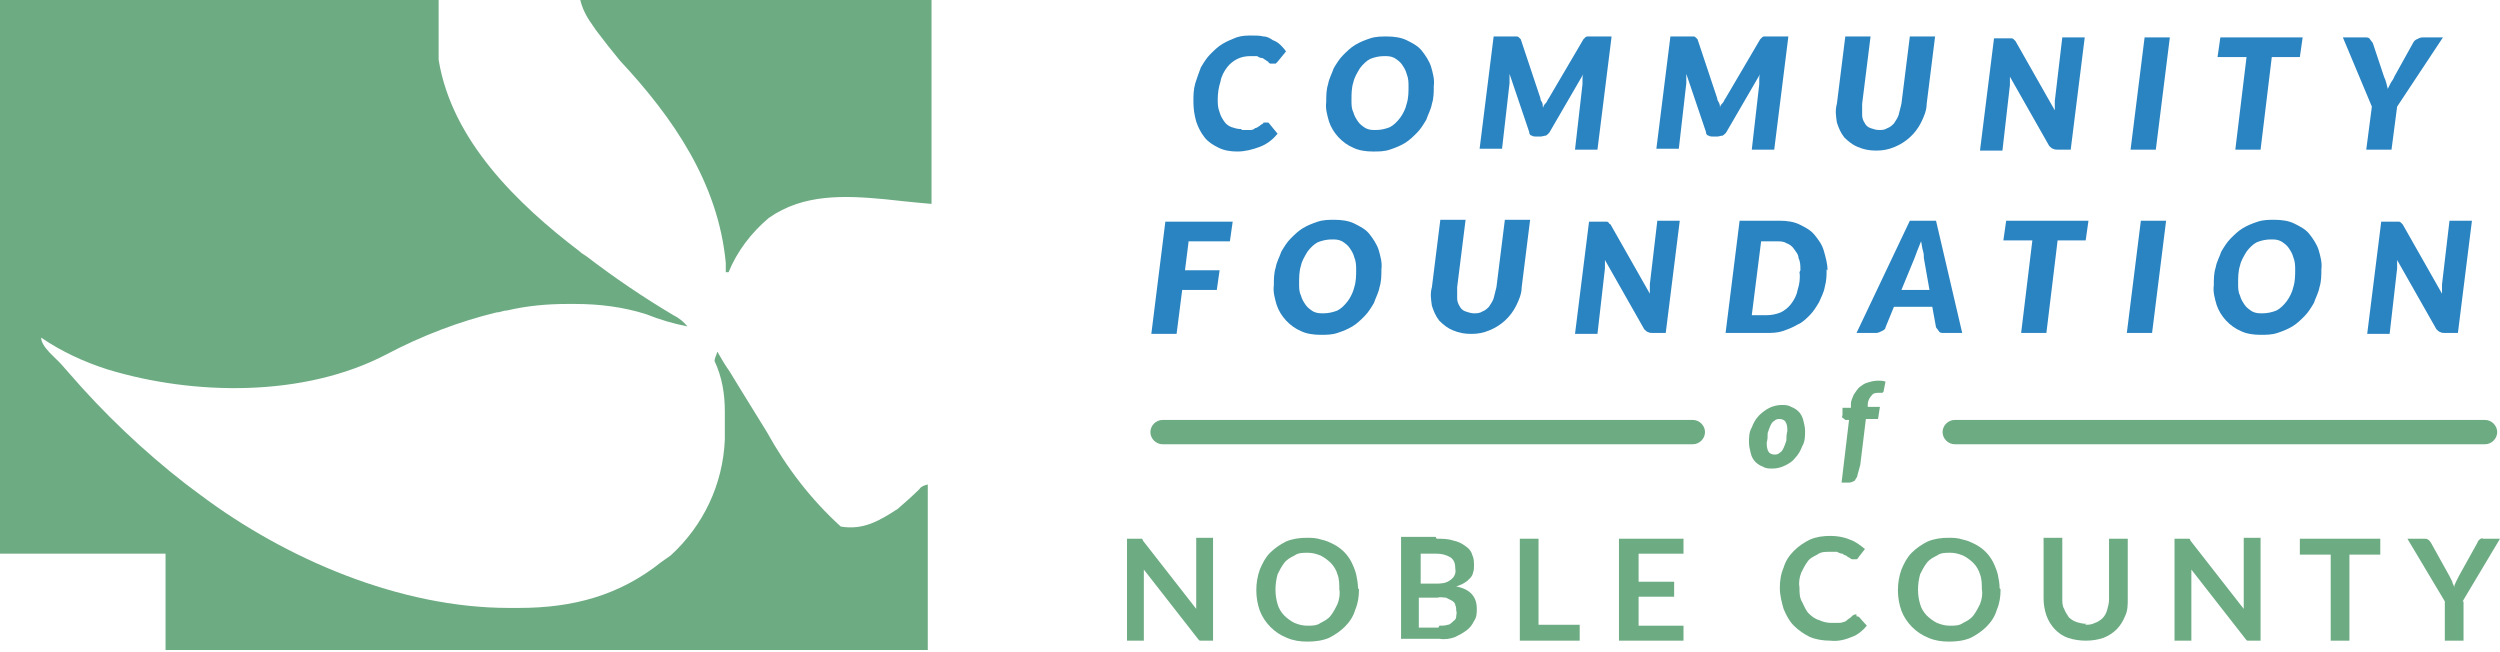 <?xml version="1.0" encoding="UTF-8"?>
<svg id="cfnc_logo" xmlns="http://www.w3.org/2000/svg" version="1.1" viewBox="0 0 267.3 69.7">
  <!-- Generator: Adobe Illustrator 29.7.1, SVG Export Plug-In . SVG Version: 2.1.1 Build 8)  -->
  <g id="icon">
    <path id="Path_2" d="M0,0h46.9v6.4c1.4,8.6,8.4,15.4,15.1,20.5.2.2.4.3.7.5,3,2.3,6.1,4.4,9.3,6.3.6.3,1.1.7,1.5,1.2-1.5-.3-2.9-.7-4.4-1.3-2.5-.8-5.1-1.1-7.6-1.1h-.9c-2.1,0-4.3.2-6.4.7-.4,0-.7.2-1.1.2-4.1,1-8,2.5-11.8,4.5-8.8,4.6-20.6,4.4-29.8,1.6-2.5-.8-4.9-1.9-7.1-3.4,0,1,1.6,2.2,2.2,2.9l.7.8c3.8,4.4,8,8.4,12.5,11.9.5.4,1.1.8,1.6,1.2,9.2,6.9,21.4,12.1,33,12.1h1.1c5.7,0,10.7-1.3,15.2-4.9.3-.2.7-.5,1-.7,3.5-3.2,5.6-7.6,5.8-12.4v-2c0-.3,0-.7,0-1,0-1.9-.3-3.7-1.1-5.4,0-.3.2-.6.3-1,.4.7.8,1.4,1.3,2.1l1.1,1.8c1,1.6,1.9,3.1,2.9,4.7,2.1,3.8,4.7,7.2,7.9,10.1,2.4.4,4.1-.6,6.1-1.9.8-.7,1.6-1.4,2.3-2.1.2-.3.5-.4.9-.5v17.7H17.7v-10.3H0V0" fill="#6dab83"/>
    <path id="Path_3" d="M61.7,0h37.9v21.8c-2.4-.2-4-.4-5-.5-4.3-.4-8.7-.6-12.4,2-1.9,1.6-3.4,3.6-4.3,5.8h-.3c0-.3,0-.6,0-1-.8-8.5-5.6-15.5-11.3-21.6-.9-1.1-1.7-2.1-2.6-3.3-.1-.2-.3-.4-.4-.6-.6-.8-1.1-1.8-1.3-2.8h0Z" fill="#6dab83"/>
  </g>
  <g id="wordmark">
    <path id="Path_4" d="M129.7,57.6v10.9h-1c-.1,0-.3,0-.4,0-.1,0-.2-.2-.3-.3l-5.7-7.3c0,.3,0,.6,0,.9v6.7h-1.8v-10.9h1.3c0,0,.1,0,.2,0,0,0,.1,0,.1,0,0,0,.1.1.1.2l5.7,7.3v-.5c0-.2,0-.3,0-.5v-6.6h1.8Z" fill="#6dab83"/>
    <path id="Path_5" d="M145.3,63c0,.8-.1,1.5-.4,2.2-.2.7-.6,1.3-1.1,1.8-.5.5-1.1.9-1.7,1.2-.7.3-1.5.4-2.3.4-.8,0-1.5-.1-2.2-.4-1.3-.5-2.4-1.6-2.9-2.9-.5-1.4-.5-3,0-4.4.3-.7.6-1.3,1.1-1.8.5-.5,1.1-.9,1.7-1.2.7-.3,1.5-.4,2.2-.4.5,0,1,0,1.6.2.5.1.9.3,1.3.5.4.2.8.5,1.1.8.3.3.6.7.8,1.1.2.4.4.9.5,1.3.1.5.2,1,.2,1.5h0ZM143.2,63c0-.5,0-1.1-.2-1.6-.1-.4-.4-.9-.7-1.2-.3-.3-.7-.6-1.1-.8-.5-.2-.9-.3-1.4-.3-.5,0-1,0-1.4.3-.4.2-.8.4-1.1.8-.3.4-.5.8-.7,1.2-.3,1.1-.3,2.2,0,3.2.1.4.4.9.7,1.2.3.3.7.6,1.1.8.5.2.9.3,1.4.3.5,0,1,0,1.4-.3.4-.2.8-.4,1.1-.8.3-.4.5-.8.7-1.2.2-.5.3-1.1.2-1.6" fill="#6dab83"/>
    <path id="Path_6" d="M153.6,57.6c.6,0,1.2,0,1.8.2.5.1.9.3,1.3.6.3.2.6.5.7.9.2.4.2.8.2,1.2,0,.2,0,.5-.1.7,0,.2-.2.5-.3.6-.2.2-.4.4-.6.5-.3.2-.6.3-.9.4,1.5.3,2.2,1.1,2.2,2.4,0,.4,0,.9-.3,1.3-.2.4-.4.7-.8,1-.4.3-.8.5-1.2.7-.5.2-1.1.3-1.7.2h-4.1v-10.9h3.7,0ZM151.9,59.2v3.2h1.6c.5,0,1.1,0,1.6-.4.4-.3.6-.7.5-1.2,0-.5-.1-.9-.5-1.2-.5-.3-1-.4-1.5-.4h-1.7,0ZM153.9,66.9c.3,0,.6,0,.9-.1.2,0,.4-.2.6-.4.2-.1.3-.3.3-.5,0-.2.1-.4,0-.6,0-.2,0-.4-.1-.6,0-.2-.2-.4-.4-.5-.2-.1-.4-.2-.6-.3-.3,0-.6-.1-.9,0h-2v3.2h2.1Z" fill="#6dab83"/>
    <path id="Path_7" d="M168.9,66.8v1.7h-6.4v-10.9h2v9.2h4.3Z" fill="#6dab83"/>
    <path id="Path_8" d="M175.2,59.2v3h3.8v1.6h-3.8v3.1h4.8v1.6h-6.9v-10.9h6.9v1.6h-4.8" fill="#6dab83"/>
    <path id="Path_9" d="M198.5,65.9c.1,0,.2,0,.3.1l.8.9c-.4.5-1,1-1.6,1.2-.7.3-1.5.5-2.3.4-.7,0-1.5-.1-2.2-.4-.6-.3-1.2-.7-1.7-1.2-.5-.5-.8-1.1-1.1-1.8-.2-.7-.4-1.5-.4-2.2,0-.8.1-1.5.4-2.2.2-.7.6-1.3,1.1-1.8.5-.5,1.1-.9,1.7-1.2.7-.3,1.4-.4,2.2-.4.7,0,1.4.1,2.1.4.6.2,1.1.6,1.6,1l-.7.9c0,0,0,.1-.2.2,0,0-.2,0-.3,0,0,0-.2,0-.2,0,0,0-.2-.1-.3-.2-.1,0-.2-.1-.3-.2-.1,0-.3-.1-.4-.2-.2,0-.4-.1-.6-.2-.3,0-.5,0-.8,0-.5,0-.9,0-1.3.3-.4.2-.8.4-1,.7-.3.4-.5.8-.7,1.2-.2.5-.3,1.1-.2,1.6,0,.6,0,1.1.3,1.6.2.4.4.9.7,1.2.3.3.7.6,1.1.7.4.2.9.3,1.3.3.3,0,.5,0,.7,0,.2,0,.4,0,.6-.1.2,0,.4-.2.5-.3.2-.1.3-.2.5-.4,0,0,0,0,.2-.1,0,0,.1,0,.2,0h0Z" fill="#6dab83"/>
    <path id="Path_10" d="M213.9,63c0,.8-.1,1.5-.4,2.2-.2.7-.6,1.3-1.1,1.8-.5.5-1.1.9-1.7,1.2-.7.3-1.5.4-2.3.4-.8,0-1.5-.1-2.2-.4-1.3-.5-2.4-1.6-2.9-2.9-.5-1.4-.5-3,0-4.4.3-.7.6-1.3,1.1-1.8.5-.5,1.1-.9,1.7-1.2.7-.3,1.5-.4,2.2-.4.5,0,1,0,1.6.2.5.1.9.3,1.3.5.4.2.8.5,1.1.8.3.3.6.7.8,1.1.2.4.4.9.5,1.3.1.5.2,1,.2,1.5h0ZM211.9,63c0-.5,0-1.1-.2-1.6-.1-.4-.4-.9-.7-1.2-.3-.3-.7-.6-1.1-.8-.5-.2-.9-.3-1.4-.3-.5,0-1,0-1.4.3-.4.2-.8.4-1.1.8-.3.4-.5.8-.7,1.2-.3,1.1-.3,2.2,0,3.2.1.4.4.9.7,1.2.3.3.7.6,1.1.8.5.2.9.3,1.4.3.5,0,1,0,1.4-.3.4-.2.8-.4,1.1-.8.3-.4.5-.8.7-1.2.2-.5.3-1.1.2-1.6" fill="#6dab83"/>
    <path id="Path_11" d="M222.9,66.8c.4,0,.7,0,1.1-.2.3-.1.6-.3.8-.5.2-.2.4-.5.5-.9.1-.4.2-.7.2-1.1v-6.5h2v6.5c0,.6,0,1.2-.3,1.8-.2.5-.5,1-.9,1.4-.4.4-.9.7-1.4.9-.6.2-1.2.3-1.9.3-.6,0-1.3-.1-1.9-.3-1.1-.4-1.9-1.3-2.3-2.4-.2-.6-.3-1.2-.3-1.8v-6.5h2v6.5c0,.4,0,.8.2,1.1.1.3.3.6.5.9.2.2.5.4.8.5.3.1.7.2,1.1.2h0Z" fill="#6dab83"/>
    <path id="Path_12" d="M241.7,57.6v10.9h-1c-.1,0-.3,0-.4,0-.1,0-.2-.2-.3-.3l-5.7-7.3c0,.3,0,.6,0,.9v6.7h-1.8v-10.9h1.3c0,0,.1,0,.2,0,0,0,.1,0,.1,0,0,0,.1.1.1.2l5.7,7.3v-.5c0-.2,0-.3,0-.5v-6.6h1.8Z" fill="#6dab83"/>
    <path id="Path_13" d="M254.5,59.3h-3.3v9.2h-2v-9.2h-3.3v-1.7h8.6v1.7Z" fill="#6dab83"/>
    <path id="Path_14" d="M263.4,64.3v4.2h-2v-4.2l-4-6.7h1.8c.2,0,.3,0,.4.1.1,0,.2.2.3.3l2,3.6c.1.2.2.4.3.6,0,.2.2.4.2.6,0-.2.1-.4.2-.6s.2-.4.3-.6l2-3.6c0-.1.1-.2.2-.3.1-.1.3-.2.4-.1h1.8l-4,6.7h0Z" fill="#6dab83"/>
    <path id="Path_15" d="M181,47.5h-56.7c-.7,0-1.3-.6-1.3-1.3s.6-1.3,1.3-1.3h56.7c.7,0,1.3.6,1.3,1.3s-.6,1.3-1.3,1.3" fill="#6dab83"/>
    <path id="Path_16" d="M265.7,47.5h-56.7c-.7,0-1.3-.6-1.3-1.3s.6-1.3,1.3-1.3h56.7c.7,0,1.3.6,1.3,1.3s-.6,1.3-1.3,1.3" fill="#6dab83"/>
    <path id="Path_17" d="M132.8,13.9c.3,0,.5,0,.8,0,.2,0,.4,0,.6-.2.1,0,.3-.1.4-.2.1,0,.2-.2.3-.2,0,0,.2-.1.2-.2.1,0,.3,0,.5,0,0,0,0,0,.1.1l.9,1.1c-.5.6-1.1,1.1-1.9,1.4-.8.3-1.6.5-2.4.5-.7,0-1.4-.1-2-.4-.6-.3-1.1-.6-1.5-1.1-.4-.5-.7-1.1-.9-1.7-.2-.7-.3-1.4-.3-2.1,0-.7,0-1.3.2-2,.2-.6.4-1.2.6-1.7.3-.5.6-1,1-1.4.4-.4.8-.8,1.3-1.1.5-.3,1-.5,1.5-.7.6-.2,1.1-.2,1.7-.2.4,0,.8,0,1.2.1.4,0,.7.2,1,.4.3.1.6.3.8.5.2.2.4.4.6.7l-.9,1.1c0,0-.1.1-.2.2-.1,0-.2,0-.3,0,0,0-.2,0-.3,0,0,0-.2-.1-.2-.2,0,0-.2-.1-.3-.2-.1,0-.2-.2-.4-.2-.2,0-.3-.1-.5-.2-.2,0-.4,0-.7,0-.5,0-1,.1-1.4.3-.4.2-.8.5-1.1.9-.3.4-.6.9-.7,1.5-.2.6-.3,1.3-.3,1.9,0,.5,0,.9.2,1.4.1.4.3.7.5,1,.2.3.5.5.8.6.3.1.6.2,1,.2h0Z" fill="#2a84c1"/>
    <path id="Path_18" d="M153.3,9.2c0,.6,0,1.3-.2,1.9-.1.6-.4,1.1-.6,1.7-.3.5-.6,1-1,1.4-.4.4-.8.8-1.3,1.1-.5.3-1,.5-1.6.7-.6.2-1.2.2-1.8.2-.7,0-1.5-.1-2.1-.4-1.2-.5-2.2-1.6-2.6-2.8-.2-.7-.4-1.4-.3-2.1,0-.6,0-1.3.2-1.9.1-.6.4-1.1.6-1.7.3-.5.6-1,1-1.4.4-.4.8-.8,1.3-1.1.5-.3,1-.5,1.6-.7.6-.2,1.2-.2,1.8-.2.7,0,1.5.1,2.1.4.6.3,1.2.6,1.6,1.1.4.5.8,1.1,1,1.7.2.7.4,1.4.3,2.1h0ZM150.6,9.3c0-.5,0-.9-.2-1.4-.1-.4-.3-.7-.5-1-.2-.3-.5-.5-.8-.7-.4-.2-.7-.2-1.1-.2-.5,0-1,.1-1.5.3-.4.2-.8.6-1.1,1-.3.5-.6,1-.7,1.5-.2.6-.2,1.3-.2,1.9,0,.5,0,.9.2,1.3.1.4.3.7.5,1,.2.3.5.5.8.7.4.2.7.2,1.1.2.5,0,1-.1,1.5-.3.4-.2.8-.6,1.1-1,.3-.4.6-1,.7-1.5.2-.6.2-1.3.2-1.9h0Z" fill="#2a84c1"/>
    <path id="Path_19" d="M172.3,4l-1.5,12h-2.4l.8-7c0-.1,0-.3,0-.5s0-.4.1-.6l-3.6,6.2c-.1.2-.3.3-.4.4-.2,0-.4.1-.6.1h-.4c-.2,0-.4,0-.5-.1-.2,0-.3-.2-.3-.4l-2.1-6.2c0,.2,0,.4,0,.5,0,.2,0,.3,0,.5l-.8,7h-2.4l1.5-12h2c0,0,.2,0,.3,0,0,0,.1,0,.2,0,0,0,.1,0,.2.1,0,0,.1.1.2.2l2.1,6.3c0,.2.1.3.2.5s0,.4.1.5c0-.2.2-.4.3-.5s.2-.4.3-.5l3.7-6.3.2-.2c0,0,.1-.1.2-.1,0,0,.1,0,.2,0,0,0,.2,0,.3,0h2.1Z" fill="#2a84c1"/>
    <path id="Path_20" d="M191.2,4l-1.5,12h-2.4l.8-7c0-.1,0-.3,0-.5s0-.4.1-.6l-3.6,6.2c-.1.2-.3.3-.4.4-.2,0-.4.1-.6.1h-.4c-.2,0-.4,0-.5-.1-.2,0-.3-.2-.3-.4l-2.1-6.2c0,.2,0,.4,0,.5,0,.2,0,.3,0,.5l-.8,7h-2.4l1.5-12h2c0,0,.2,0,.3,0,0,0,.1,0,.2,0,0,0,.1,0,.2.1,0,0,.1.1.2.2l2.1,6.3c0,.2.1.3.2.5s.1.4.1.5c0-.2.2-.4.3-.5s.2-.4.3-.5l3.7-6.3.2-.2c0,0,.1-.1.2-.1,0,0,.1,0,.2,0,0,0,.2,0,.3,0h2.1Z" fill="#2a84c1"/>
    <path id="Path_21" d="M200.9,13.9c.3,0,.6,0,.9-.2.3-.1.5-.3.7-.5.2-.3.4-.6.5-.9.1-.4.2-.8.3-1.2l.9-7.2h2.7l-.9,7.2c0,.7-.3,1.4-.6,2-.6,1.2-1.6,2.1-2.8,2.6-.7.3-1.3.4-2,.4-.7,0-1.3-.1-2-.4-.5-.2-1-.6-1.4-1-.4-.5-.6-1-.8-1.6-.1-.7-.2-1.3,0-2l.9-7.2h2.7l-.9,7.2c0,.4,0,.8,0,1.2,0,.3.1.6.3.9.1.2.3.4.6.5.3.1.6.2.9.2h0Z" fill="#2a84c1"/>
    <path id="Path_22" d="M222.9,4l-1.5,12h-1.4c-.2,0-.3,0-.5-.1-.1,0-.3-.2-.4-.3l-4.2-7.4c0,.3,0,.6,0,.9l-.8,7h-2.4l1.5-12h1.7c0,0,.1,0,.2,0,0,0,.1,0,.2.1,0,0,.1.1.2.2l4.2,7.4c0-.2,0-.4,0-.5,0-.2,0-.3,0-.5l.8-6.8h2.4,0Z" fill="#2a84c1"/>
    <path id="Path_23" d="M230.5,16h-2.7l1.5-12h2.7l-1.5,12Z" fill="#2a84c1"/>
    <path id="Path_24" d="M246,6.1h-3.1l-1.2,9.9h-2.7l1.2-9.9h-3.1l.3-2.1h8.8l-.3,2.1h0Z" fill="#2a84c1"/>
    <path id="Path_25" d="M256.3,11.4l-.6,4.6h-2.7l.6-4.6-3.1-7.4h2.4c.2,0,.4,0,.5.2.1.1.2.3.3.4l1.2,3.6c.2.4.3.9.4,1.3.1-.2.2-.4.3-.6.1-.2.3-.4.4-.7l2-3.6c.1-.2.2-.3.4-.4.2-.1.4-.2.6-.2h2.2l-4.9,7.4h0Z" fill="#2a84c1"/>
    <path id="Path_26" d="M127.1,25.7l-.4,3.2h3.7l-.3,2.1h-3.7l-.6,4.7h-2.7l1.5-12h7.2l-.3,2.1h-4.4Z" fill="#2a84c1"/>
    <path id="Path_27" d="M147.7,28.8c0,.6,0,1.3-.2,1.9-.1.6-.4,1.1-.6,1.7-.3.5-.6,1-1,1.4-.4.4-.8.8-1.3,1.1-.5.3-1,.5-1.6.7-.6.2-1.2.2-1.8.2-.7,0-1.5-.1-2.1-.4-1.2-.5-2.2-1.6-2.6-2.8-.2-.7-.4-1.4-.3-2.1,0-.6,0-1.3.2-1.9.1-.6.4-1.1.6-1.7.3-.5.6-1,1-1.4.4-.4.8-.8,1.3-1.1.5-.3,1-.5,1.6-.7.6-.2,1.2-.2,1.8-.2.7,0,1.5.1,2.1.4.6.3,1.2.6,1.6,1.1.4.5.8,1.1,1,1.7.2.7.4,1.4.3,2.1h0ZM145,28.9c0-.5,0-.9-.2-1.4-.1-.4-.3-.7-.5-1-.2-.3-.5-.5-.8-.7-.4-.2-.7-.2-1.1-.2-.5,0-1,.1-1.5.3-.4.2-.8.6-1.1,1-.3.5-.6,1-.7,1.5-.2.6-.2,1.3-.2,1.9,0,.5,0,.9.2,1.3.1.4.3.7.5,1,.2.3.5.5.8.7.4.2.7.2,1.1.2.5,0,1-.1,1.5-.3.4-.2.8-.6,1.1-1,.3-.4.6-1,.7-1.5.2-.6.2-1.3.2-1.9h0Z" fill="#2a84c1"/>
    <path id="Path_28" d="M157.6,33.5c.3,0,.6,0,.9-.2.3-.1.5-.3.7-.5.2-.3.4-.6.5-.9.1-.4.2-.8.3-1.2l.9-7.2h2.7l-.9,7.2c0,.7-.3,1.4-.6,2-.6,1.2-1.6,2.1-2.8,2.6-.7.3-1.3.4-2,.4-.7,0-1.3-.1-2-.4-.5-.2-1-.6-1.4-1-.4-.5-.6-1-.8-1.6-.1-.7-.2-1.3,0-2l.9-7.2h2.7l-.9,7.2c0,.4,0,.8,0,1.2,0,.3.1.6.3.9.1.2.3.4.6.5.3.1.6.2.9.2h0Z" fill="#2a84c1"/>
    <path id="Path_29" d="M179.6,23.6l-1.5,12h-1.4c-.2,0-.3,0-.5-.1-.1,0-.3-.2-.4-.3l-4.2-7.4c0,.3,0,.6,0,.9l-.8,7h-2.4l1.5-12h1.7c0,0,.1,0,.2,0,0,0,.1,0,.2.1,0,0,0,.1.2.2l4.2,7.4c0-.2,0-.4,0-.5,0-.2,0-.3,0-.5l.8-6.8h2.4Z" fill="#2a84c1"/>
    <path id="Path_30" d="M195.3,28.8c0,.6,0,1.2-.2,1.9-.1.6-.4,1.1-.6,1.6-.3.5-.6,1-1,1.4-.4.4-.8.8-1.3,1-.5.3-1,.5-1.6.7-.6.2-1.2.2-1.8.2h-4.3l1.5-12h4.3c.7,0,1.5.1,2.1.4.6.3,1.2.6,1.6,1.1.4.5.8,1,1,1.7.2.7.4,1.4.4,2.1h0ZM192.5,28.9c0-.5,0-.9-.2-1.3,0-.4-.3-.7-.5-1-.2-.3-.5-.5-.8-.6-.3-.2-.7-.2-1.1-.2h-1.6l-1,7.9h1.6c.5,0,1-.1,1.5-.3.4-.2.8-.5,1.1-.9.3-.4.6-.9.7-1.5.2-.6.3-1.3.2-1.9h0Z" fill="#2a84c1"/>
    <path id="Path_31" d="M209.9,35.6h-2.1c-.2,0-.4,0-.5-.2-.1-.1-.2-.3-.3-.4l-.4-2.2h-4.1l-.9,2.2c0,.2-.2.3-.4.4-.2.1-.4.2-.6.2h-2.1l5.7-12h2.8l2.8,12ZM206.3,31l-.6-3.4c0-.2,0-.5-.1-.8s-.1-.6-.2-1c-.1.3-.3.7-.4,1s-.2.5-.3.8l-1.4,3.4h3Z" fill="#2a84c1"/>
    <path id="Path_32" d="M223.1,25.7h-3.1l-1.2,9.9h-2.7l1.2-9.9h-3.1l.3-2.1h8.8l-.3,2.1h0Z" fill="#2a84c1"/>
    <path id="Path_33" d="M230.1,35.6h-2.7l1.5-12h2.7l-1.5,12Z" fill="#2a84c1"/>
    <path id="Path_34" d="M248.2,28.8c0,.6,0,1.3-.2,1.9-.1.6-.4,1.1-.6,1.7-.3.5-.6,1-1,1.4-.4.4-.8.8-1.3,1.1-.5.3-1,.5-1.6.7-.6.2-1.2.2-1.8.2-.7,0-1.5-.1-2.1-.4-1.2-.5-2.2-1.6-2.6-2.8-.2-.7-.4-1.4-.3-2.1,0-.6,0-1.3.2-1.9.1-.6.4-1.1.6-1.7.3-.5.6-1,1-1.4.4-.4.8-.8,1.3-1.1.5-.3,1-.5,1.6-.7.6-.2,1.2-.2,1.8-.2.7,0,1.5.1,2.1.4.6.3,1.2.6,1.6,1.1.4.5.8,1.1,1,1.7.2.7.4,1.4.3,2.1h0ZM245.4,28.9c0-.5,0-.9-.2-1.4-.1-.4-.3-.7-.5-1-.2-.3-.5-.5-.8-.7-.4-.2-.7-.2-1.1-.2-.5,0-1,.1-1.5.3-.4.2-.8.6-1.1,1-.3.5-.6,1-.7,1.5-.2.6-.2,1.3-.2,1.9,0,.5,0,.9.2,1.3.1.4.3.7.5,1,.2.3.5.5.8.7.4.2.7.2,1.1.2.5,0,1-.1,1.5-.3.4-.2.8-.6,1.1-1,.3-.4.6-1,.7-1.5.2-.6.2-1.3.2-1.9h0Z" fill="#2a84c1"/>
    <path id="Path_35" d="M264.3,23.6l-1.5,12h-1.4c-.2,0-.3,0-.5-.1-.1,0-.3-.2-.4-.3l-4.2-7.4c0,.3,0,.6,0,.9l-.8,7h-2.4l1.5-12h1.7c0,0,.1,0,.2,0,0,0,.1,0,.2.1,0,0,.1.1.2.2l4.2,7.4c0-.2,0-.4,0-.5,0-.2,0-.3,0-.5l.8-6.8h2.4Z" fill="#2a84c1"/>
    <path id="Path_36" d="M189.5,50.1c-.3,0-.7,0-1-.2-.3-.1-.6-.3-.8-.5-.2-.2-.4-.5-.5-.9-.1-.4-.2-.8-.2-1.2,0-.5,0-1.1.3-1.6.2-.5.4-.9.8-1.3.3-.3.7-.6,1.1-.8.4-.2.9-.3,1.3-.3.3,0,.7,0,1,.2.3.1.6.3.8.5.2.2.4.5.5.9.1.4.2.8.2,1.2,0,.5,0,1.1-.3,1.6-.2.5-.4.9-.8,1.3-.3.4-.7.6-1.1.8-.4.2-.9.3-1.3.3M189.7,48.6c.2,0,.4,0,.6-.2.2-.1.3-.3.4-.5.1-.2.2-.5.3-.8,0-.3,0-.6.1-1,0-.4,0-.7-.2-1-.1-.2-.4-.3-.6-.3-.2,0-.4,0-.6.2-.2.1-.3.3-.4.5-.1.2-.2.5-.3.8,0,.3,0,.7-.1,1,0,.3,0,.7.2,1,.1.2.4.3.6.3" fill="#6dab83"/>
    <path id="Path_37" d="M199.5,44.8l-.6,4.9-.3,1.1c0,.2-.2.4-.3.6-.2.1-.4.2-.6.2h-.8l.8-6.7h-.4c-.1-.1-.2-.2-.3-.2,0,0-.1-.2,0-.3v-.8h.9v-.4c0-.4.2-.7.3-1,.2-.3.4-.6.6-.8.3-.2.5-.4.9-.5.3-.1.7-.2,1.1-.2.3,0,.5,0,.8.1l-.2,1c0,0,0,.2-.2.2,0,0-.2,0-.3,0-.3,0-.6,0-.8.3-.2.2-.4.6-.4.9v.3s1.3,0,1.3,0l-.2,1.3h-1.2,0Z" fill="#6dab83"/>
  </g>
</svg>